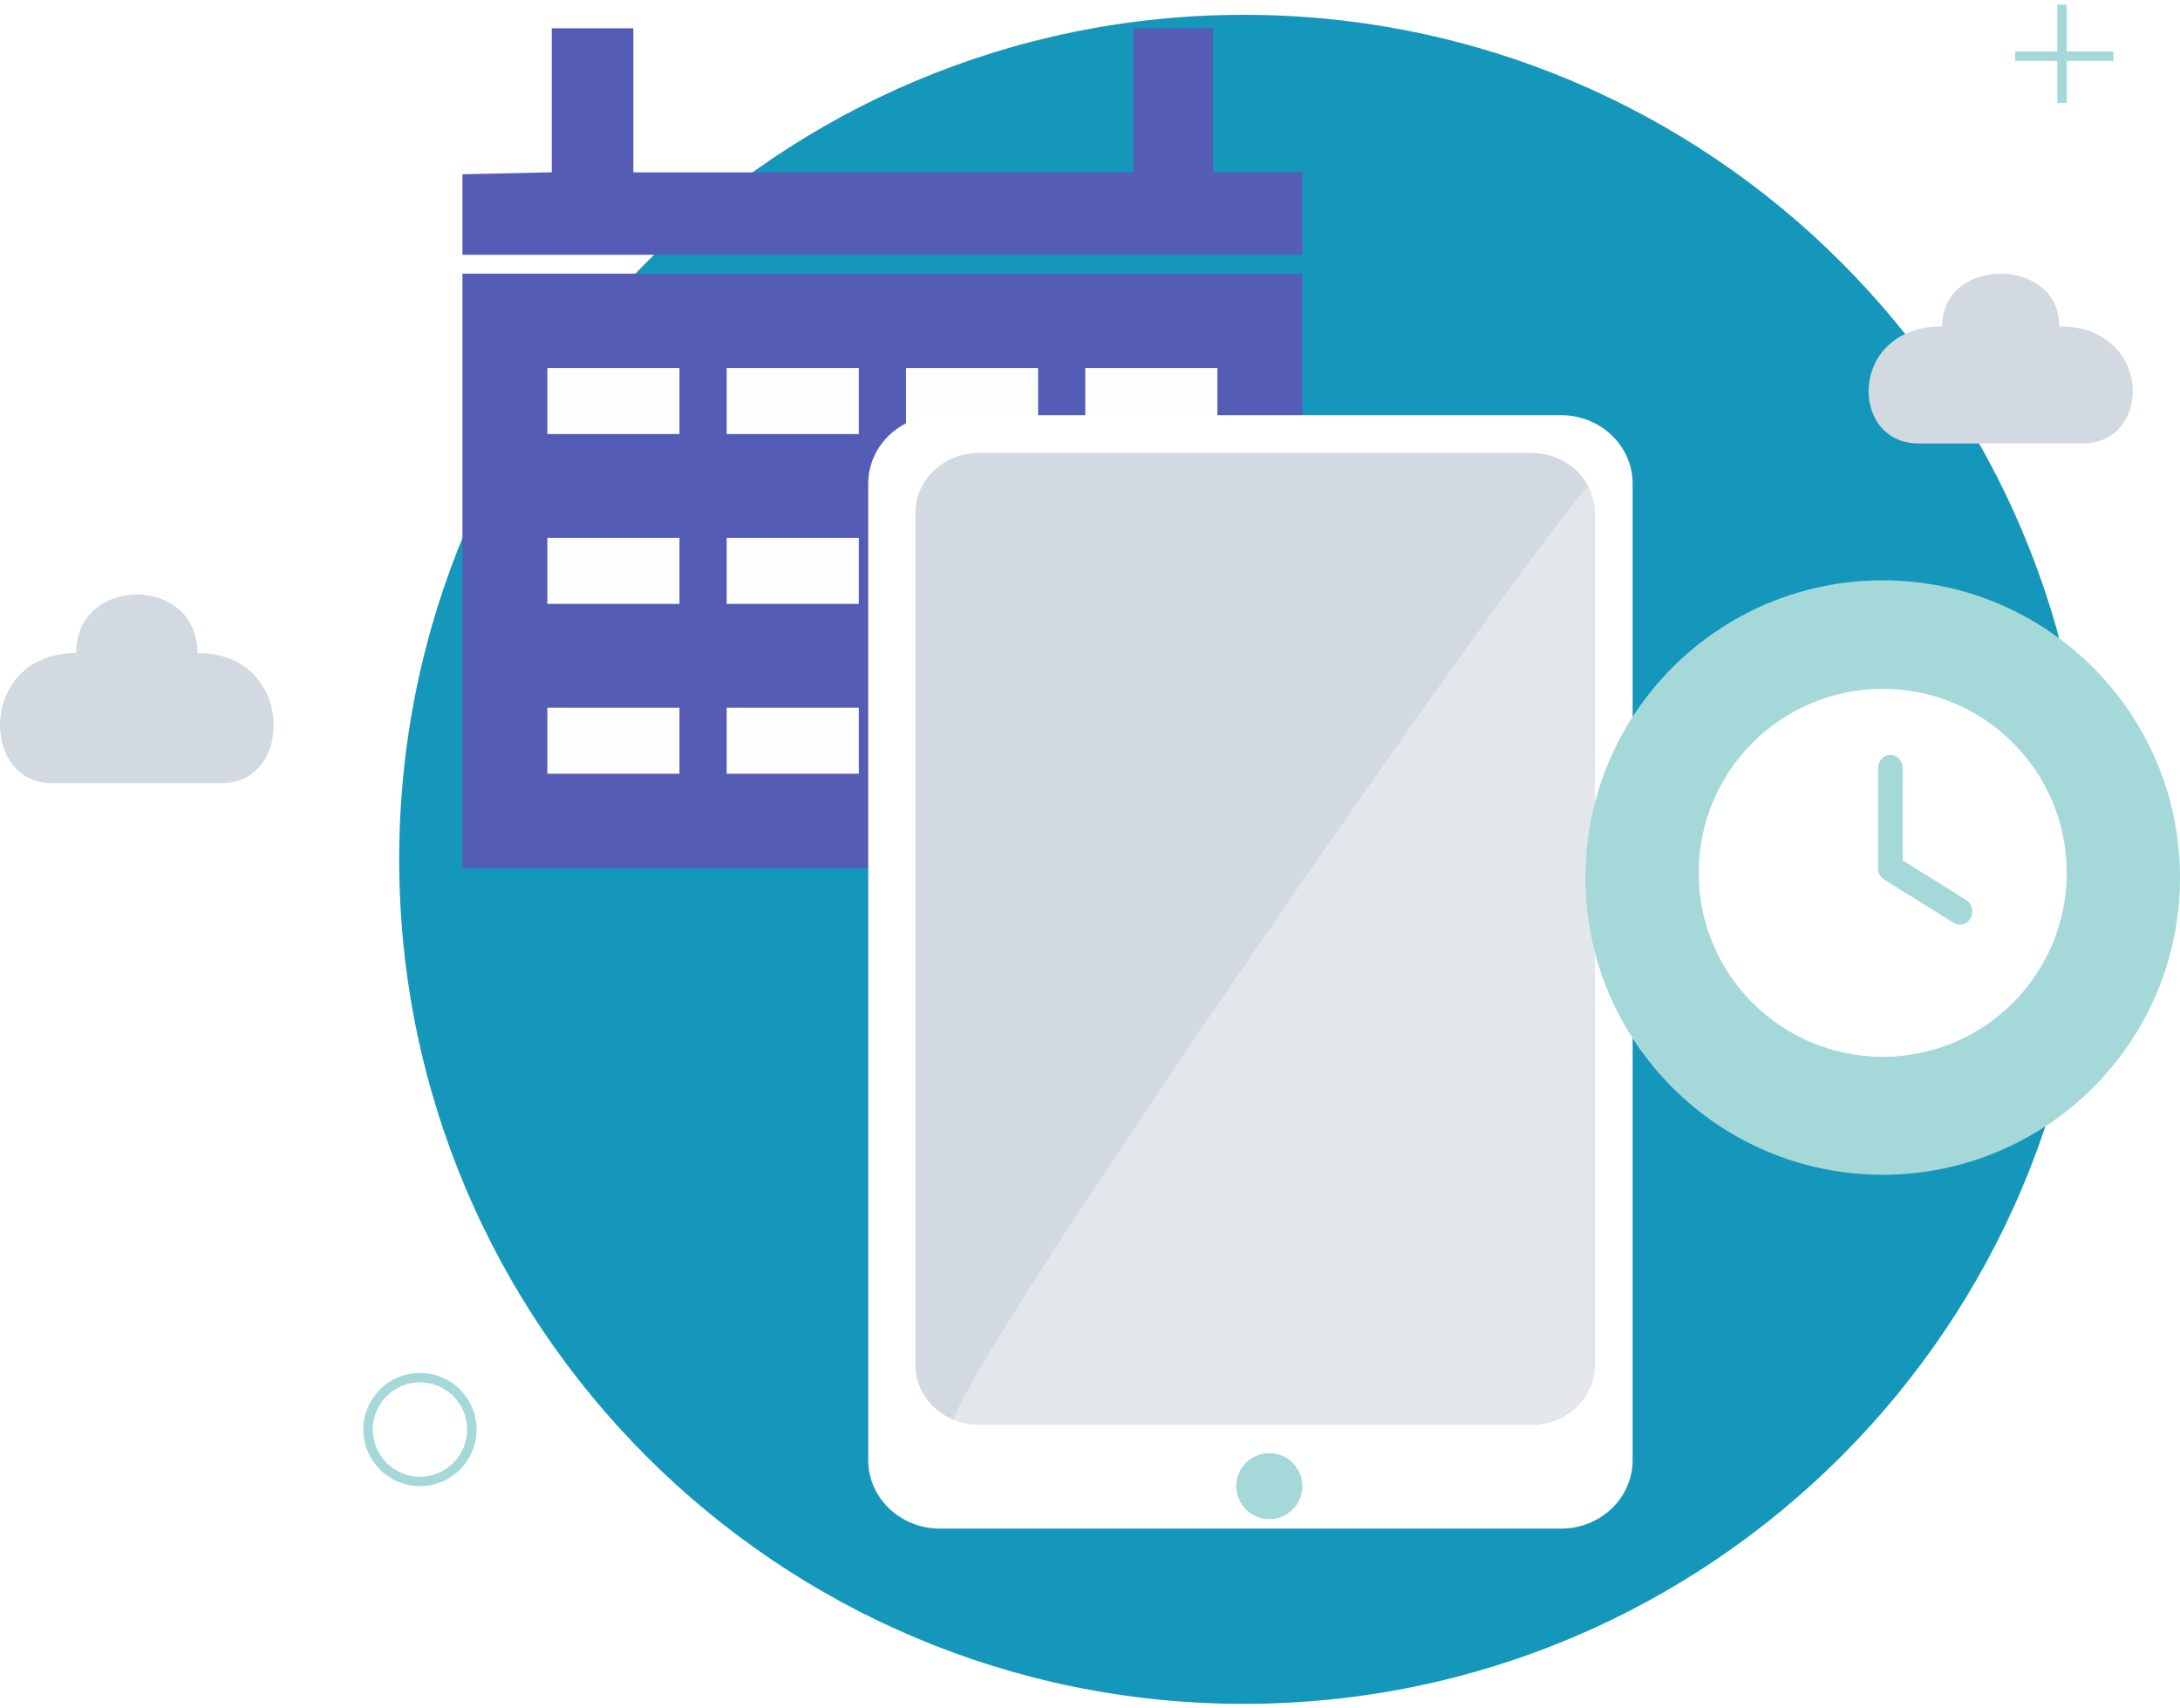 <?xml version="1.0" encoding="UTF-8"?>
<svg width="231px" height="181px" viewBox="0 0 231 181" version="1.1" xmlns="http://www.w3.org/2000/svg" xmlns:xlink="http://www.w3.org/1999/xlink">
    <!-- Generator: Sketch 54.1 (76490) - https://sketchapp.com -->
    <title>save-time</title>
    <desc>Created with Sketch.</desc>
    <defs>
        <filter x="-14.8_25" y="-10.2_25" width="129.6_25" height="120.3_25" filterUnits="objectBoundingBox" id="filter-1">
            <feOffset dx="0" dy="2" in="SourceAlpha" result="shadowOffsetOuter1"></feOffset>
            <feGaussianBlur stdDeviation="2" in="shadowOffsetOuter1" result="shadowBlurOuter1"></feGaussianBlur>
            <feColorMatrix values="0 0 0 0 0   0 0 0 0 0   0 0 0 0 0  0 0 0 0.1 0" type="matrix" in="shadowBlurOuter1" result="shadowMatrixOuter1"></feColorMatrix>
            <feMerge>
                <feMergeNode in="shadowMatrixOuter1"></feMergeNode>
                <feMergeNode in="SourceGraphic"></feMergeNode>
            </feMerge>
        </filter>
    </defs>
    <g id="Consultants-page" stroke="none" stroke-width="1" fill="none" fill-rule="evenodd">
        <g id="Political-Consultants_draft_02" transform="translate(-420, -915)">
            <g id="save-time" transform="translate(420, 916)">
                <g id="Group-Copy-2">
                    <g id="Group-2" transform="translate(42, 0)">
                        <g id="Page-1-Copy" transform="translate(0.3, 0.572)">
                            <path d="M179,89.5 C179,40.071 138.929,0 89.5,0 C40.071,0 0,40.071 0,89.5 C0,138.929 40.071,179 89.5,179 C138.929,179 179,138.929 179,89.5 Z" id="Fill-1" fill="#1596BB"></path>
                            <g id="Group-23" transform="translate(6.7, 1.428)">
                                <rect id="Rectangle" fill="#555CB6" x="0" y="26" width="89" height="63"></rect>
                                <polygon id="Fill-5" fill="#555CB6" points="89 24 89 15.258 79.534 15.258 79.534 0 71.095 0 71.095 15.267 18.113 15.267 18.113 0 9.466 0 9.466 15.258 0 15.469 0 24"></polygon>
                                <polygon id="Fill-34" fill="#FEFEFE" points="9 43 23 43 23 36 9 36"></polygon>
                                <polygon id="Fill-34-Copy-3" fill="#FEFEFE" points="28 43 42 43 42 36 28 36"></polygon>
                                <polygon id="Fill-34-Copy-4" fill="#FEFEFE" points="47 43 61 43 61 36 47 36"></polygon>
                                <polygon id="Fill-34-Copy-5" fill="#FEFEFE" points="66 43 80 43 80 36 66 36"></polygon>
                                <polygon id="Fill-34" fill="#FEFEFE" points="9 61 23 61 23 54 9 54"></polygon>
                                <polygon id="Fill-34-Copy-3" fill="#FEFEFE" points="28 61 42 61 42 54 28 54"></polygon>
                                <polygon id="Fill-34-Copy-4" fill="#FEFEFE" points="47 61 61 61 61 54 47 54"></polygon>
                                <polygon id="Fill-34-Copy-5" fill="#FEFEFE" points="66 61 80 61 80 54 66 54"></polygon>
                                <polygon id="Fill-34" fill="#FEFEFE" points="9 79 23 79 23 72 9 72"></polygon>
                                <polygon id="Fill-34-Copy-3" fill="#FEFEFE" points="28 79 42 79 42 72 28 72"></polygon>
                                <polygon id="Fill-34-Copy-4" fill="#FEFEFE" points="47 79 61 79 61 72 47 72"></polygon>
                                <polygon id="Fill-34-Copy-5" fill="#FEFEFE" points="66 79 80 79 80 72 66 72"></polygon>
                            </g>
                            <g id="Ipad" filter="url(#filter-1)" transform="translate(49.7, 40.428)">
                                <path d="M7.593,118 C3.399,118 0,114.753 0,110.746 L0,7.254 C0,3.247 3.399,0 7.593,0 L73.408,0 C77.602,0 81,3.247 81,7.254 L81,110.746 C81,114.753 77.602,118 73.408,118 L69.139,118 L7.593,118 Z" id="Fill-1" fill="#FFFFFF"></path>
                                <path d="M77,100.668 C77,104.165 73.978,107 70.248,107 L11.749,107 C8.021,107 5,104.165 5,100.668 L5,10.331 C5,6.835 8.021,4 11.749,4 L70.248,4 C73.978,4 77,6.835 77,10.331 L77,100.668 Z" id="Fill-3" fill="#D3D9E0"></path>
                                <path d="M77,100.814 C77,104.23 73.858,107 69.979,107 L9.152,107 C5.275,107 77,3.668 77,7.083 L77,100.814 Z" id="Fill-3" fill="#FFFFFF" opacity="0.367"></path>
                                <path d="M46,113.499 C46,115.432 44.433,117 42.499,117 C40.568,117 39,115.432 39,113.499 C39,111.567 40.568,110 42.499,110 C44.433,110 46,111.567 46,113.499" id="Fill-5" fill="#A5D8D8"></path>
                            </g>
                            <g id="Group-7" transform="translate(125.7, 59.428)">
                                <circle id="Oval-Copy-2" fill="#A5D8D8" cx="31.5" cy="32" r="31.5"></circle>
                                <path d="M31.5,12 C20.73,12 12,20.731 12,31.5 C12,42.269 20.73,51 31.5,51 C42.27,51 51,42.269 51,31.5 C51,20.731 42.27,12 31.5,12 Z M32.31,19 C33.034,19 33.621,19.632 33.621,20.412 L33.621,30.188 L40.336,34.381 C40.962,34.771 41.189,35.625 40.827,36.301 C40.465,36.976 39.652,37.198 39.026,36.808 C36.572,35.28 34.098,33.739 31.655,32.218 C31.264,31.974 31,31.527 31,31.004 L31,20.412 C31,19.632 31.587,19 32.31,19 Z" id="Shape" fill="#FFFFFF" fill-rule="nonzero"></path>
                            </g>
                        </g>
                        <g id="Page-1-Copy-2" transform="translate(66.543, 29.665)">
                            <polygon id="Clip-2" points="10.568 7.767 10.568 8.81620854e-05 0 8.81620854e-05 0 7.767 0 15.534 10.568 15.534"></polygon>
                        </g>
                    </g>
                    <g id="Group-5" transform="translate(0, 62)">
                        <polygon id="Clip-4" points="0 0 29 0 29 20 0 20"></polygon>
                        <path d="M5.499,20 C-2.216,20 -2.216,6.207 8.071,6.207 C8.071,-2.069 20.929,-2.069 20.929,6.207 C31.216,6.207 31.216,20 23.501,20 L5.499,20 Z" id="Fill-3" fill="#D3D9E0"></path>
                    </g>
                    <g id="Group-4" transform="translate(214, 0)" stroke="#A5D8D8" stroke-linecap="square">
                        <path d="M4.5,0 L4.5,9.419" id="Line-4"></path>
                        <path d="M4.741,0.241 L4.741,9.659" id="Line-4" transform="translate(4.741, 4.95) rotate(-270) translate(-4.741, -4.95) "></path>
                    </g>
                    <circle id="Oval" stroke="#A5D8D8" cx="44.5" cy="150.5" r="5.5"></circle>
                    <path d="M203.31,46 C195.861,46 195.861,33.586 205.793,33.586 C205.793,26.138 218.207,26.138 218.207,33.586 C228.139,33.586 228.139,46 220.69,46 L203.31,46 Z" id="Fill-1" fill="#D3D9E0"></path>
                </g>
            </g>
        </g>
    </g>
</svg>